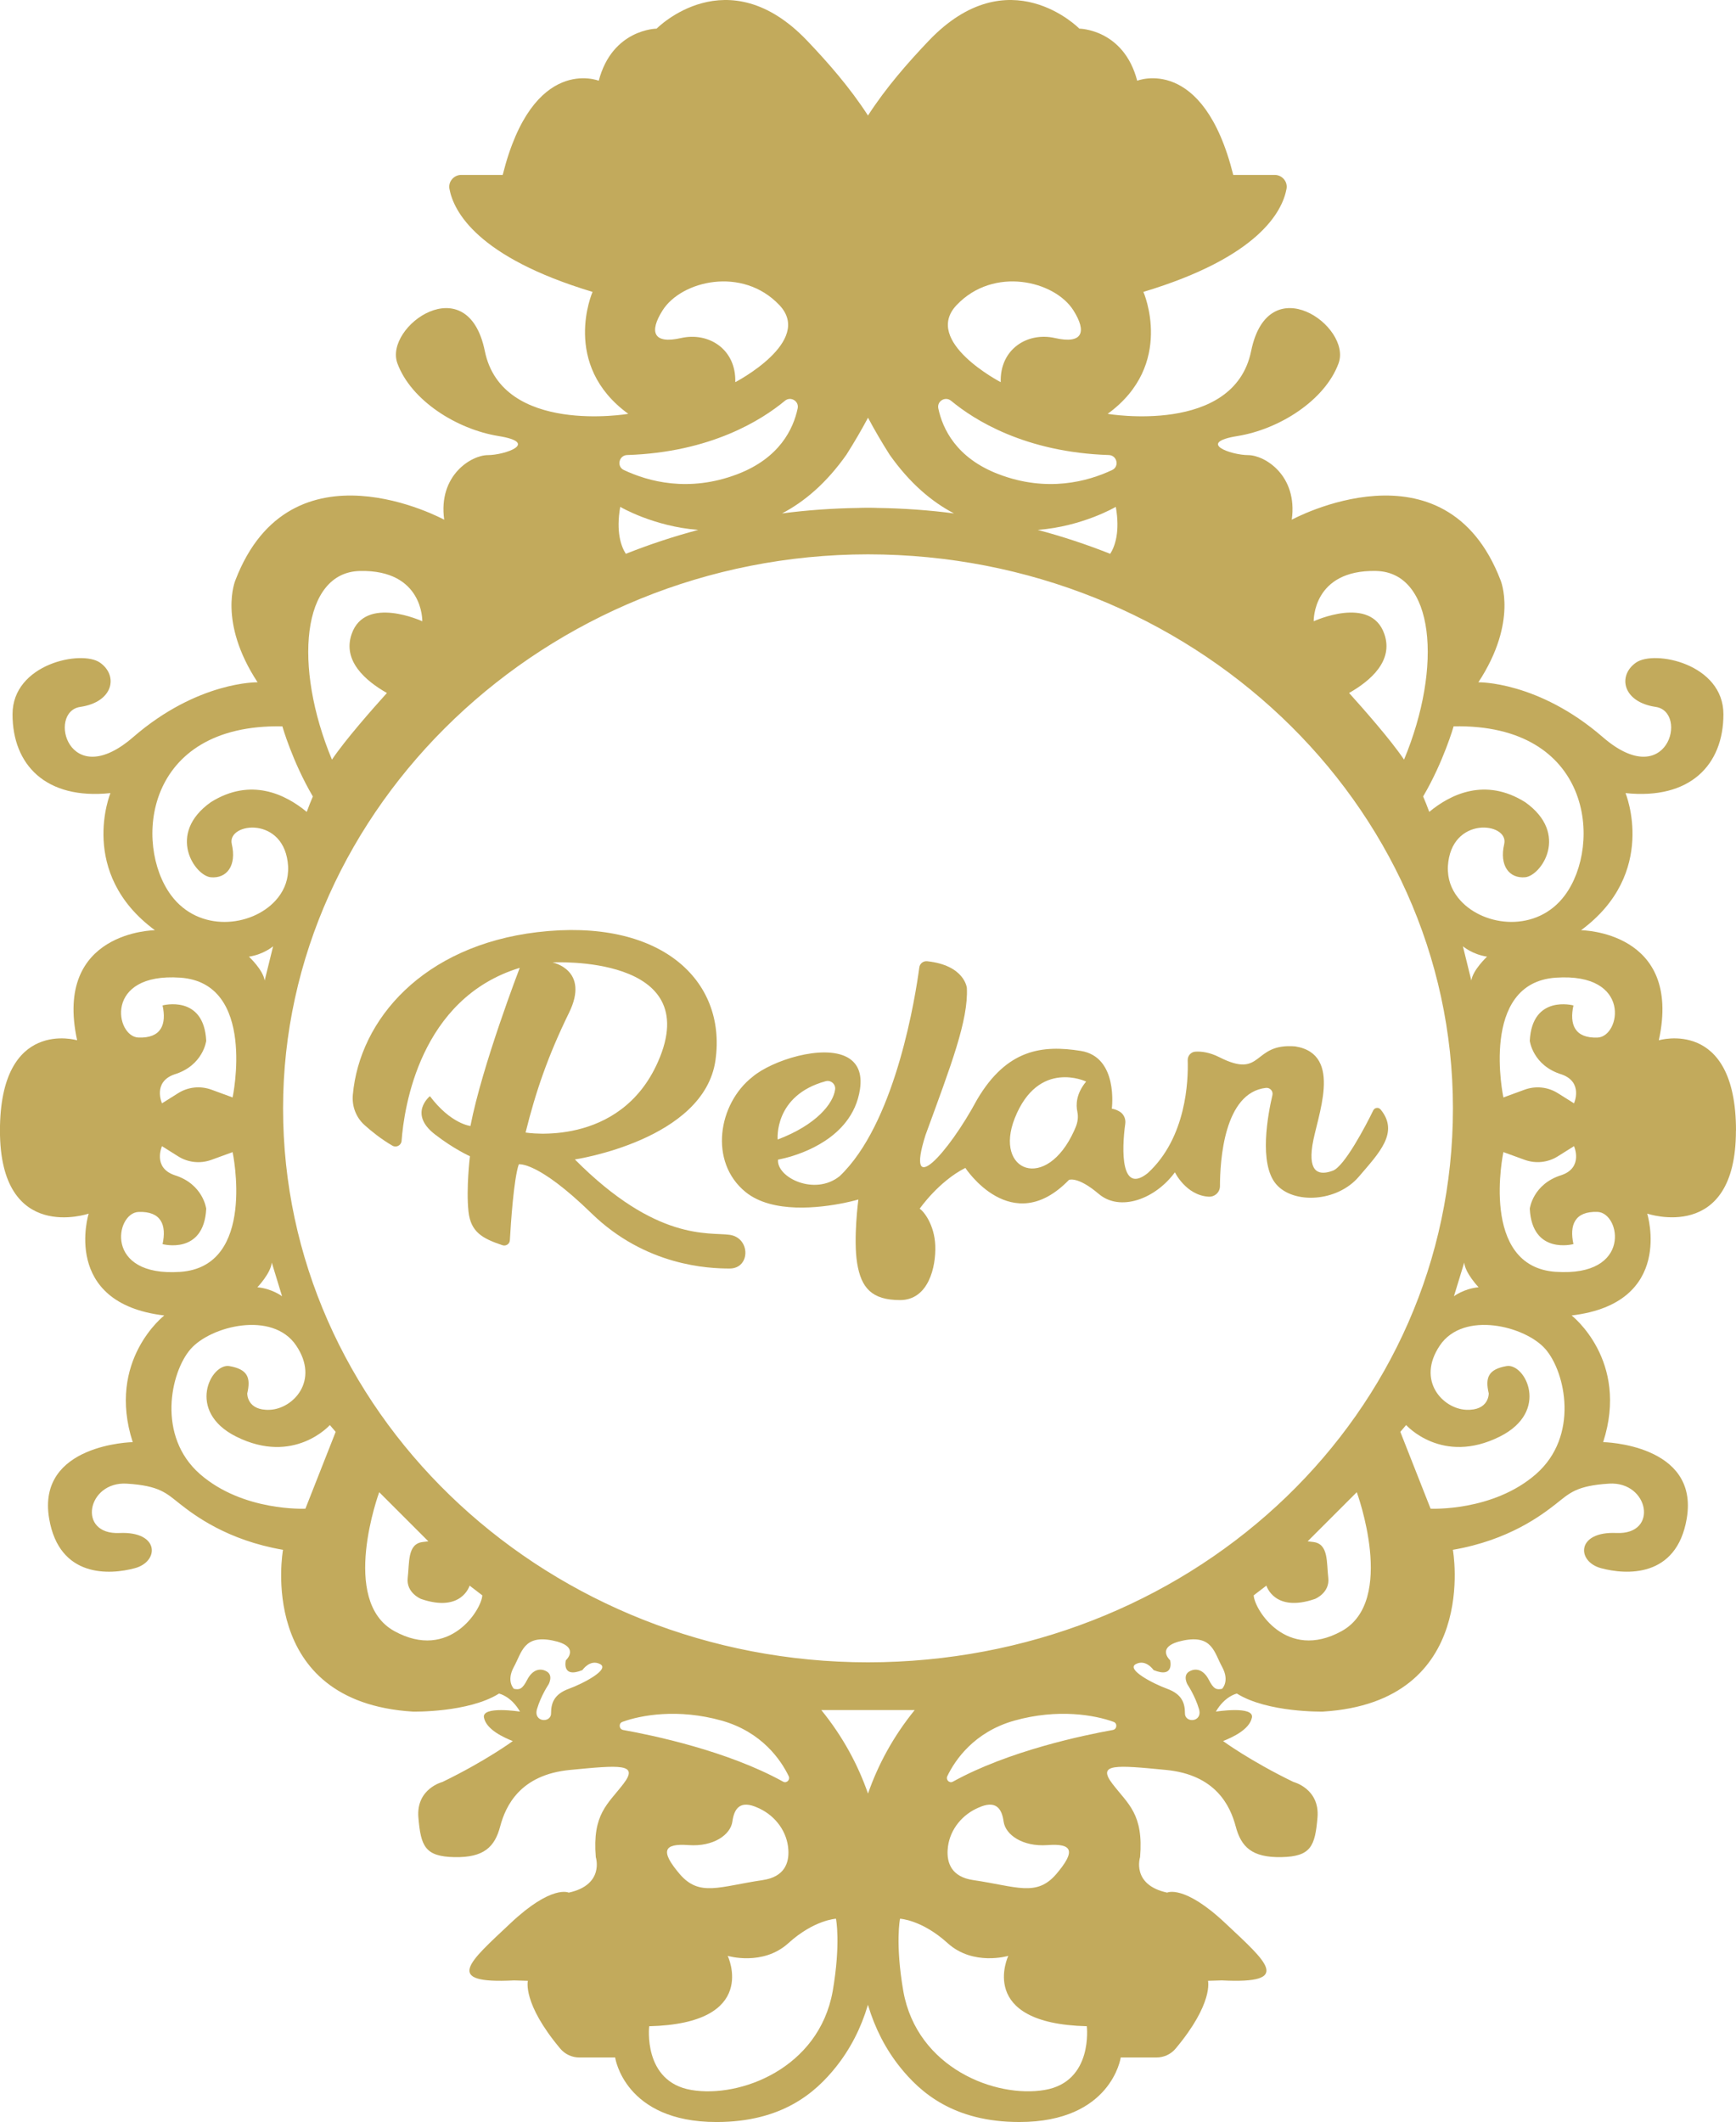<?xml version="1.0" encoding="UTF-8"?>
<svg id="Layer_2" data-name="Layer 2" xmlns="http://www.w3.org/2000/svg" viewBox="0 0 1137.96 1391.07">
  <defs>
    <style>
      .cls-1 {
        fill: #c2aa5c;
      }
    </style>
  </defs>
  <g id="Layer_1-2" data-name="Layer 1">
    <g>
      <path class="cls-1" d="M478.29,809.47c-13.74-1.91-47.73,4.65-101.46-49.41,0,0,84.82-12.67,92.18-65.13,7.36-52.5-36.17-93.44-116.79-83.87-74.78,8.93-116.56,57.16-120.95,106.76-.65,7.4,2.14,14.69,7.63,19.65,4.58,4.12,10.84,9.2,18.31,13.55,2.56,1.49,5.8-.19,6.03-3.13,1.6-21.67,11.94-93.44,77.46-113.44,0,0-24.65,63.99-32.32,103.67,0,0-12.82-1.3-26.56-19.54,0,0-14.31,11.37,3.21,24.99,12.36,9.62,23.01,14.38,23.01,14.38,0,0-2.56,21.1-.95,36.17,1.45,13.55,9.08,17.74,22.28,22.17,2.29.76,4.73-.84,4.85-3.24.65-11.37,2.52-39.95,5.84-49.79,0,0,12.17-2.44,47.69,32.13,35.52,34.57,76.81,36.17,90.54,36.17s13.77-20.15,0-22.09ZM344.52,742.43c6.68-26.98,14.73-50.4,28.5-78.56,13.77-28.16-10.87-32.97-10.87-32.97,0,0,100.46-5.42,69.1,65.28-25.07,56.58-86.73,46.24-86.73,46.24Z"/>
      <path class="cls-1" d="M904.95,727.28c-1.3-1.6-3.85-1.26-4.77.61-5,10.3-18.92,36.74-26.48,39.53-8.55,3.17-16.25,1.87-13.43-16.56,2.79-18.43,20.72-59.68-11.14-64.9-28.65-2.44-20.79,21.79-49.87,7.06-6.45-3.28-11.9-3.85-15.64-3.62-2.94.15-5.15,2.67-5.07,5.65.42,13.05-.76,50.67-26.21,73.98-17.51,14-17.21-14.54-14.73-32.36.42-3.01-.8-6.03-3.32-7.75-1.45-.95-3.28-1.79-5.49-2.14,0,0,4.5-33.96-20.41-37.89-24.92-3.93-48.3-1.37-67.92,31.97-18.85,35.14-47.5,66.54-33.77,23.16,16.86-46.13,28.08-75.17,27.09-96.38,0,0-1.41-14.88-26.02-17.51-2.52-.27-4.85,1.53-5.15,4.04-2.59,19.27-14.88,96.99-48.8,133.39-1.14,1.22-2.25,2.37-3.43,3.47-16.41,13.2-41.51.76-40.37-10.87,0,0,28.88-4.66,44.49-24.69,4.5-5.76,7.9-12.78,9.2-21.37,1.64-10.91-1.91-17.48-8.28-20.99-15.95-8.74-49.49,2.06-62.12,12.78-22.59,17.67-28.77,55.74-4.66,75.47,17.67,14.42,49.11,10.38,64.71,7.21,5.72-1.18,9.31-2.25,9.31-2.25,0,0-3.43,25.75-.8,41.78,2.63,16.03,9.46,24.15,28.12,24.15s23.62-21.79,23.08-35.71c-.5-13.93-7.86-22.86-10.23-24.15,0,0,12.32-17.86,29.95-26.78,0,0,30.37,46.63,67.92,7.86,0,0,5.61-2.63,19.54,9.2,13.93,11.83,37.01,3.43,49.91-14.19,0,0,7.21,15.03,22.02,15.99,4.01.27,7.48-2.82,7.52-6.87,0-16.6,2.63-61.35,30.07-64.44,2.71-.31,4.92,2.1,4.31,4.73-2.9,12.36-9.16,45.02,2.52,58.49,11.29,13.05,39.87,11.75,54.18-5.07,13.09-15.38,26.67-28.92,14.19-44.03ZM541.25,708.77c3.4-.92,6.64,1.95,6.18,5.42-1.22,9.2-12.13,23.12-37.66,32.81,0,0-2.71-28.92,31.48-38.23ZM706.2,728.77c.76,3.43.23,7.06-1.18,10.3l-.84,1.98c-18.28,40.67-52.88,27.01-38.99-8.05,15.49-39.03,46.78-24,46.78-24-6.72,8.13-6.72,15.41-5.76,19.76Z"/>
      <path class="cls-1" d="M1137.96,741.2c0-74.33-50.59-59.26-50.59-59.26,15.61-71.66-50.98-72.15-50.98-72.15,50.78-37.47,29.15-89.89,29.15-89.89,42.39,4.46,64.18-18.54,64.18-51.66s-45.21-42.35-57.31-33.88c-12.13,8.47-8.89,25.83,12.9,29.04,21.82,3.24,7.67,56.51-34.68,19.8-42.39-36.74-81.54-35.94-81.54-35.94,26.21-39.95,14.5-67,14.5-67-36.32-94.43-136.83-39.57-136.83-39.57,4.04-29.04-17.74-42.35-28.65-42.35s-34.3-8.09-6.87-12.51c27.47-4.46,57.31-23.43,66.2-47.66,8.89-24.19-46.02-63.38-57.31-8.05-11.29,55.29-94.05,41.17-94.05,41.17,44.41-32.28,23.43-79.94,23.43-79.94,75.66-22.78,91.08-52.77,93.82-67.57.88-4.77-2.94-9.12-7.75-9.12h-27.17c-19.76-79.1-62.96-61.74-62.96-61.74-8.89-33.92-37.93-34.15-37.93-34.15,0,0-46.28-47.2-98.86,8.09-13.69,14.41-27.83,30.51-39.69,48.87-11.86-18.36-25.99-34.46-39.69-48.87-52.58-55.29-98.86-8.09-98.86-8.09,0,0-29.04.23-37.93,34.15,0,0-43.19-17.36-62.96,61.74h-27.17c-4.81,0-8.62,4.35-7.75,9.12,2.75,14.8,18.16,44.79,93.82,67.57,0,0-20.99,47.66,23.43,79.94,0,0-82.76,14.12-94.05-41.17-11.29-55.33-66.2-16.14-57.31,8.05,8.89,24.23,38.73,43.19,66.2,47.66,27.43,4.43,4.04,12.51-6.87,12.51s-32.7,13.32-28.65,42.35c0,0-100.5-54.87-136.83,39.57,0,0-11.71,27.05,14.5,67,0,0-39.15-.8-81.54,35.94-42.35,36.71-56.51-16.56-34.68-19.8,21.79-3.2,25.03-20.57,12.9-29.04-12.1-8.47-57.31.8-57.31,33.88s21.79,56.13,64.18,51.66c0,0-21.63,52.43,29.15,89.89,0,0-66.58.5-50.98,72.15,0,0-50.59-15.07-50.59,59.26s58.15,54.37,58.15,54.37c0,0-18.31,58.72,49.56,66.77,0,0-38,29.42-20.68,83.03,0,0-63.07,1.18-54.79,50.1,6.64,39.19,39.95,36.9,56.13,32.55,16.18-4.31,16.41-24.27-10-23.08-28.01,1.26-21.29-33.92,4.73-32.36,21.71,1.34,26.02,6.33,35.06,13.43,9.08,7.1,30.64,23.66,67.38,29.95,0,0-18.09,99.74,85.2,106.07,0,0,36.29.76,56.39-11.83,0,0,7.86,1.56,13.77,11.83,0,0-25.22-3.97-23.62,3.93,1.56,7.9,12.97,13.01,18.89,15.38,0,0-17.7,13.01-46.09,26.79,0,0-17.36,4.35-15.8,23.27,1.6,18.93,4.35,25.64,23.66,26.02,19.34.38,26.4-6.72,29.95-20.11,3.55-13.39,13.01-33.92,45.75-37.05,32.74-3.17,45.33-4.35,35.1,9.04-10.26,13.43-20.53,19.76-18.16,48.15,0,0,5.91,18.09-17.74,23.24,0,0-11.03-5.53-38.23,20.11-27.2,25.6-44.53,39.8,2.37,37.43l9.08.27s-3.79,14.63,21.25,44.47c3.07,3.66,7.66,5.78,12.44,5.78h23.51s6.03,42.31,66.43,42.31c43.27,0,65.04-19.52,78.21-35.96,9.58-11.96,16.57-25.77,20.93-40.46l.14-.47.13.45c4.37,14.7,11.36,28.53,20.95,40.49,13.18,16.43,34.94,35.94,78.2,35.94,60.4,0,66.43-42.31,66.43-42.31h23.51c4.78,0,9.37-2.11,12.44-5.78,25.03-29.84,21.25-44.47,21.25-44.47l9.08-.27c46.89,2.37,29.57-11.83,2.37-37.43-27.2-25.64-38.23-20.11-38.23-20.11-23.66-5.15-17.74-23.24-17.74-23.24,2.37-28.39-7.9-34.72-18.16-48.15-10.23-13.39,2.37-12.21,35.1-9.04,32.74,3.13,42.2,23.66,45.75,37.05,3.55,13.39,10.61,20.49,29.95,20.11,19.31-.38,22.05-7.1,23.66-26.02,1.56-18.92-15.8-23.27-15.8-23.27-28.39-13.77-46.09-26.79-46.09-26.79,5.91-2.37,17.32-7.48,18.89-15.38,1.6-7.9-23.62-3.93-23.62-3.93,5.91-10.26,13.77-11.83,13.77-11.83,20.11,12.59,56.39,11.83,56.39,11.83,103.29-6.33,85.2-106.07,85.2-106.07,36.74-6.3,58.3-22.86,67.38-29.95,9.04-7.1,13.35-12.1,35.06-13.43,26.02-1.56,32.74,33.61,4.73,32.36-26.4-1.18-26.17,18.77-10,23.08,16.18,4.35,49.49,6.64,56.13-32.55,8.28-48.92-54.79-50.1-54.79-50.1,17.32-53.61-20.68-83.03-20.68-83.03,67.88-8.05,49.56-66.77,49.56-66.77,0,0,58.15,19.92,58.15-54.37ZM1025.78,586.9c-18.24,24.57-52.62,20.79-68.41,3.47-4.81-5.27-7.9-11.79-8.24-19.15-.04-.31-.04-.46-.04-.46-.08-.92-.04-1.83,0-2.79,1.91-33.61,40.25-28.88,36.93-14.69-3.32,14.23,3.32,22.74,13.74,21.79,10.42-.95,29.34-28.39,0-49.22-26.33-16.48-49.11-5.04-62.88,6.37-1.3-3.59-2.67-6.98-4.01-10.11,13.43-22.89,19.99-45.98,19.99-45.98,90.81-1.79,97.53,77.65,72.92,110.76ZM964.47,642.76l-5.53-22.44s6.14,5.34,15.83,6.79c0,0-9.27,8.66-10.3,15.64ZM969.24,843.84c-9.73.92-16.18,5.91-16.18,5.91l6.75-22.09c.65,7.02,9.42,16.18,9.42,16.18ZM902.08,374.3c38,.8,43.8,62.35,18.28,123.66-8.7-12.97-26.71-33.35-36.02-43.69,14.08-8.01,29.27-21.1,23.08-38.73-8.89-25.56-46.28-8.28-46.28-8.28,0,0-.88-33.88,40.94-32.97ZM627.06,200.01c24.27-25.64,64.29-15.99,76.58,3.47,8.93,14.12,6.07,22.24-12.06,18.12-18.12-4.12-36.25,7.29-35.6,28.92,0,0-51.47-26.71-28.92-50.52ZM623.47,262.74c15.07,12.51,48.5,33.77,103.4,35.56,5.38.19,7.02,7.48,2.17,9.81-16.03,7.55-42.62,14.84-74.33,2.79-27.93-10.61-36.86-29.95-39.64-43.19-.99-4.81,4.65-8.09,8.39-4.96ZM727.75,363.05c-15.38-6.1-31.25-11.37-47.5-15.68,29.38-2.25,51.17-15.11,51.17-15.11,2.82,16.22-.46,25.72-3.66,30.79ZM554.86,298.03c5.25-8.29,9.95-16.35,14.13-24.21,4.18,7.86,8.87,15.92,14.13,24.21,13.2,18.73,27.66,30.91,42.24,38.54-16.53-2.18-33.37-3.36-50.46-3.6v-.02c-1.87-.08-3.78-.08-5.69-.08-.07,0-.15,0-.22,0s-.15,0-.22,0c-1.91,0-3.82,0-5.69.08v.02c-17.08.24-33.93,1.42-50.46,3.6,14.58-7.63,29.04-19.8,42.24-38.54ZM434.32,203.48c12.29-19.46,52.31-29.11,76.58-3.47,22.55,23.81-28.92,50.52-28.92,50.52.65-21.63-17.48-33.04-35.6-28.92-18.12,4.12-20.99-4.01-12.06-18.12ZM411.09,298.3c54.91-1.79,88.33-23.05,103.4-35.56,3.74-3.13,9.39.15,8.39,4.96-2.79,13.24-11.71,32.58-39.64,43.19-31.71,12.06-58.3,4.77-74.33-2.79-4.85-2.33-3.2-9.61,2.17-9.81ZM406.55,332.26s21.79,12.86,51.17,15.11c-16.25,4.31-32.13,9.58-47.5,15.68-3.21-5.07-6.49-14.58-3.66-30.79ZM235.88,374.3c41.82-.92,40.94,32.97,40.94,32.97,0,0-37.39-17.28-46.28,8.28-6.18,17.63,9,30.72,23.08,38.73-9.31,10.34-27.32,30.72-36.02,43.69-25.53-61.32-19.73-122.86,18.28-123.66ZM185.09,476.14s6.56,23.08,19.99,45.98c-1.34,3.13-2.71,6.52-4.01,10.11-13.77-11.41-36.55-22.86-62.88-6.37-29.34,20.83-10.42,48.27,0,49.22,10.42.95,17.06-7.55,13.74-21.79-3.32-14.19,35.03-18.92,36.93,14.69.04.95.08,1.87,0,2.79,0,0,0,.15-.04.46-.34,7.36-3.43,13.89-8.24,19.15-15.8,17.32-50.17,21.1-68.41-3.47-24.61-33.12-17.89-112.56,72.92-110.76ZM178.15,827.67l6.75,22.09s-6.45-5-16.18-5.91c0,0,8.78-9.16,9.42-16.18ZM163.19,627.12c9.69-1.45,15.83-6.79,15.83-6.79l-5.53,22.44c-1.03-6.98-10.3-15.64-10.3-15.64ZM118.17,640.89c50.29,3.47,34.3,78.52,34.3,78.52l-13.93-5.11c-7.25-2.63-15.3-1.79-21.79,2.33l-10.57,6.64s-6.3-13.93,8.13-18.96c18.93-5.8,20.87-22.02,20.87-22.02-1.53-30.56-28.62-23.2-28.62-23.2,2.71,12.36-.76,21.63-15.83,21.06-15.11-.57-22.82-42.73,27.43-39.26ZM90.73,794.47c15.07-.57,18.54,8.7,15.83,21.1,0,0,27.09,7.33,28.62-23.2,0,0-1.95-16.25-20.87-22.05-14.42-5.04-8.13-18.96-8.13-18.96l10.57,6.64c6.49,4.12,14.54,4.96,21.79,2.33l13.93-5.07s15.99,75.01-34.3,78.49c-50.25,3.47-42.54-38.65-27.43-39.26ZM200.2,988.99s-40.86,2.06-69.18-22.74c-28.27-24.84-19.31-66.58-6.18-81.77,13.09-15.19,53.8-25.53,69.33-2.4,15.49,23.08-2.1,41.4-17.25,42.09-15.19.69-14.84-10.72-14.84-10.72,2.4-10.34.34-15.83-11.71-17.93-12.1-2.06-28.65,29.69,4.5,46.24,37.89,18.89,61.35-7.59,61.35-7.59l3.82,4.46-19.84,50.37ZM258.54,1069.27c-36.21-19.88-9.96-91.08-9.96-91.08l32.2,32.2-3.78.46c-10.03,1.26-8.55,13.47-9.73,23.43-1.18,9.92,8.74,13.89,8.74,13.89,26.63,9.16,31.82-8.74,31.82-8.74l8.32,6.37c-.38,9.16-21.44,43.34-57.61,23.47ZM372.82,1107.08c-9.69,3.55-11.6,9.46-11.6,16.06s-11.79,5.91-9.2-2.82c2.59-8.78,7.55-16.1,7.55-16.1,0,0,3.32-5.88-1.18-8.51-4.5-2.59-9.46-1.03-12.78,5.38-3.28,6.45-5.19,6.68-8.74,5.99,0,0-5.19-4.96,0-14.42,5.19-9.46,6.37-21.06,25.3-17.28,18.93,3.82,8.74,13.01,8.74,13.01,0,0-3.05,12.06,10.87,6.41,0,0,4.96-7.4,11.6-3.93,6.6,3.43-10.87,12.67-20.57,16.22ZM408.45,1134.05c-2.71-.5-3.05-4.39-.46-5.3,12.21-4.46,36.4-8.85,65.02-.84,26.44,7.44,38.88,25.87,43.96,36.36,1.18,2.44-1.34,4.96-3.66,3.66-36.36-20.15-85.47-30.41-104.85-33.88ZM500.03,1232.46c-28.54,4.2-41.51,11.18-54.49-3.97-12.93-15.19-10.57-20.18,5.8-18.96,16.37,1.18,27.51-6.79,28.73-15.38,1.18-8.58,5-14.54,16.94-8.97.42.19.84.38,1.22.57,10.45,5.11,17.86,15.26,18.54,26.9.53,8.58-2.52,17.7-16.75,19.8ZM545.81,1305.41c-9.08,50.48-60.67,70.09-92.64,64.64-31.97-5.42-27.62-41.78-27.62-41.78,72.69-1.79,51.47-46.13,51.47-46.13,0,0,23.01,6.91,39.8-8.36,16.83-15.26,31.17-15.99,31.17-15.99,0,0,3.28,15.99-2.17,47.62ZM591.71,1121h7.88c-14.37,17.69-24.16,36.25-30.61,54.75-6.45-18.51-16.24-37.07-30.61-54.75h53.34ZM684.79,1370.04c-31.97,5.46-83.56-14.16-92.64-64.64-5.46-31.63-2.17-47.62-2.17-47.62,0,0,14.35.72,31.17,15.99,16.79,15.26,39.8,8.36,39.8,8.36,0,0-21.21,44.34,51.47,46.13,0,0,4.35,36.36-27.62,41.78ZM621.19,1212.65c.69-11.64,8.09-21.79,18.54-26.9.38-.19.8-.38,1.22-.57,11.94-5.57,15.76.38,16.94,8.97,1.22,8.58,12.36,16.56,28.73,15.38,16.37-1.22,18.73,3.78,5.8,18.96-12.97,15.15-25.95,8.17-54.49,3.97-14.23-2.1-17.28-11.22-16.75-19.8ZM729.51,1134.05c-19.38,3.47-68.49,13.74-104.85,33.88-2.33,1.3-4.85-1.22-3.66-3.66,5.07-10.49,17.51-28.92,43.96-36.36,28.62-8.01,52.81-3.62,65.02.84,2.59.92,2.25,4.81-.46,5.3ZM801.09,1107.08c-3.55.69-5.46.46-8.74-5.99-3.32-6.41-8.28-7.97-12.78-5.38-4.5,2.63-1.18,8.51-1.18,8.51,0,0,4.96,7.33,7.55,16.1,2.59,8.74-9.2,9.46-9.2,2.82s-1.91-12.52-11.6-16.06c-9.69-3.55-27.17-12.78-20.57-16.22,6.64-3.47,11.6,3.93,11.6,3.93,13.93,5.65,10.87-6.41,10.87-6.41,0,0-10.19-9.2,8.74-13.01,18.93-3.78,20.11,7.82,25.3,17.28,5.19,9.46,0,14.42,0,14.42ZM578.84,1089.59c-1.5.03-3.01.04-4.52.06-1.78.02-3.56.06-5.34.06-1.78,0-3.56-.04-5.34-.06-1.51-.02-3.02-.02-4.52-.06-206.89-5.08-373.57-165.99-373.57-363.04s172-363.05,383.43-363.16c211.43.11,383.43,162.95,383.43,363.16s-166.68,357.96-373.57,363.04ZM879.42,1069.27c-36.17,19.88-57.23-14.31-57.61-23.47l8.32-6.37s5.19,17.89,31.82,8.74c0,0,9.92-3.97,8.74-13.89-1.18-9.96.31-22.17-9.73-23.43l-3.78-.46,32.2-32.2s26.25,71.2-9.96,91.08ZM1006.94,966.25c-28.31,24.8-69.18,22.74-69.18,22.74l-19.84-50.37,3.82-4.46s23.47,26.48,61.35,7.59c33.16-16.56,16.6-48.3,4.5-46.24-12.06,2.1-14.12,7.59-11.71,17.93,0,0,.34,11.41-14.84,10.72-15.15-.69-32.74-19-17.25-42.09,15.53-23.12,56.24-12.78,69.33,2.4,13.13,15.19,22.09,56.93-6.18,81.77ZM1019.79,833.73c-50.29-3.47-34.3-78.49-34.3-78.49l13.93,5.07c7.25,2.63,15.3,1.79,21.79-2.33l10.57-6.64s6.3,13.93-8.13,18.96c-18.93,5.8-20.87,22.05-20.87,22.05,1.53,30.52,28.62,23.2,28.62,23.2-2.71-12.4.76-21.67,15.83-21.1,15.11.61,22.82,42.73-27.43,39.26ZM1047.23,680.16c-15.07.57-18.54-8.7-15.83-21.06,0,0-27.09-7.36-28.62,23.2,0,0,1.95,16.22,20.87,22.02,14.42,5.04,8.13,18.96,8.13,18.96l-10.57-6.64c-6.49-4.12-14.54-4.96-21.79-2.33l-13.93,5.11s-15.99-75.05,34.3-78.52c50.25-3.47,42.54,38.69,27.43,39.26Z"/>
    </g>
  </g>
</svg>